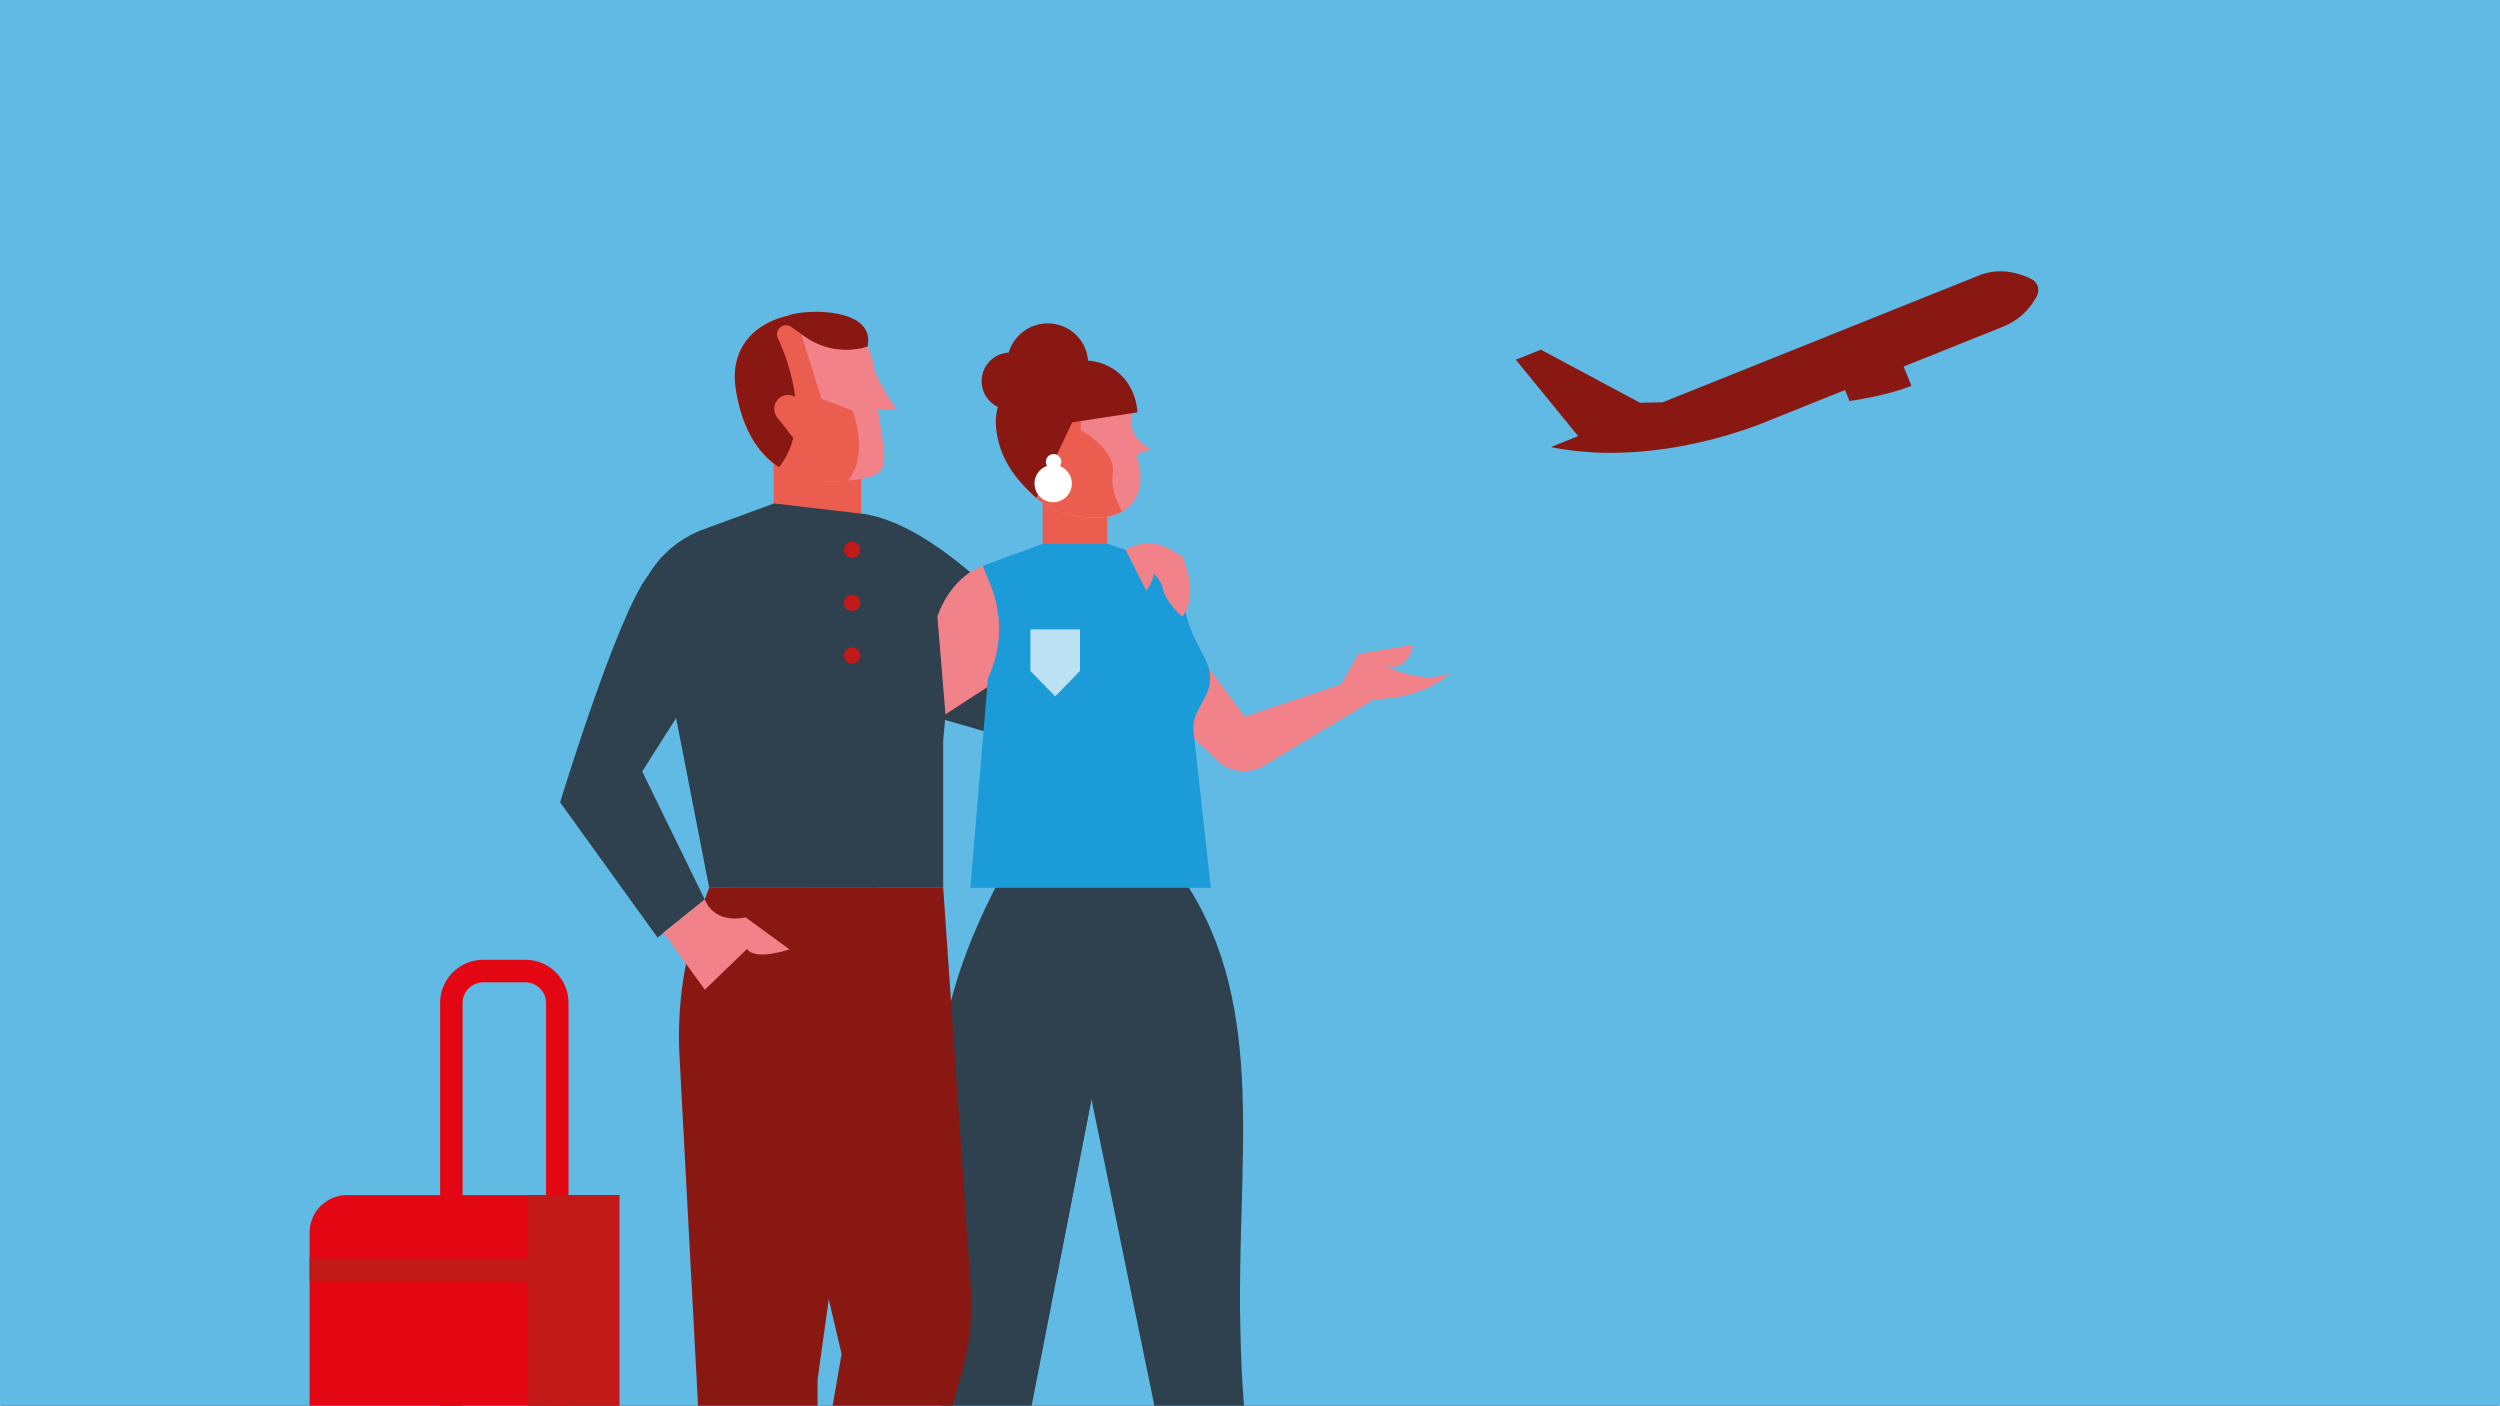<?xml version="1.0"?>
<svg xmlns="http://www.w3.org/2000/svg" viewBox="1 0 734 413" width="265" height="149">
  <rect x="1" y="0" width="734" height="413" fill="#333333" stroke="none"/>
  <svg xmlns:xlink="http://www.w3.org/1999/xlink" id="b8b9ec15-4ef4-470e-8a87-9de5e71e6192" data-name="Ebene 1" width="737" height="413" viewBox="0 0 737 413">
  <defs>
    <style>
      .bf46c6ff-31bf-4c1f-9af7-daa5d4ad7fcc {
        fill: #60bae4;
      }

      .b9dc5c4c-e4be-44e9-a5f4-6534dd8f7d2e {
        clip-path: url(#bfdeb9fe-7f3a-4f55-85ec-77c9abad3fe0);
      }

      .f8702668-f996-484d-8db9-f9e2a281852b {
        fill: #891812;
      }

      .a21a4ba7-b26c-446b-a0a8-6af65c712b32 {
        fill: #e30613;
      }

      .e39f86c7-5085-4524-9d90-68580927edc8 {
        fill: #c11818;
      }

      .fc4a6239-1c3f-4387-9988-d4610bef0e01 {
        fill: #2f404e;
      }

      .a6fc5137-d2f4-4b06-9122-a3546bd7f59c {
        fill: #f18289;
      }

      .faf52a92-d222-4e73-a9f4-8dd81c54d8ec {
        fill: #eb5e4f;
      }

      .a717ac2d-9ac9-4e52-b61a-efd766dc4825 {
        fill: #1b9cd9;
      }

      .bc18cb31-ada8-4b75-ab3f-2e311cf16ab2 {
        fill: #bbe1f3;
      }

      .fd957ed1-6bf7-4ce1-bc57-e0634563dbc5 {
        fill: #fff;
      }
    </style>
    <clipPath id="bfdeb9fe-7f3a-4f55-85ec-77c9abad3fe0">
      <polygon class="bf46c6ff-31bf-4c1f-9af7-daa5d4ad7fcc" points="737.98 -1.17 -1.02 -0.17 -1.02 414.45 737.98 413.45 737.98 -1.17"/>
    </clipPath>
  </defs>
  <g>
    <polygon class="bf46c6ff-31bf-4c1f-9af7-daa5d4ad7fcc" points="737.98 -1.17 -1.02 -0.17 -1.02 414.45 737.98 413.45 737.98 -1.17"/>
    <g class="b9dc5c4c-e4be-44e9-a5f4-6534dd8f7d2e">
      <g>
        <g>
          <path class="f8702668-f996-484d-8db9-f9e2a281852b" d="M453.46,102.74l29.14,15.6,6.6-.13,93.1-37.32c6.14-2.46,12-.53,15.33,1.11a3.7,3.7,0,0,1,1.67,4.76,19.21,19.21,0,0,1-10.37,9.35l-68.1,27.3s-32.25,14.49-64.42,7.94l8-3.22-18.32-22.45Z"/>
          <path class="f8702668-f996-484d-8db9-f9e2a281852b" d="M541.54,111.34l2.6,6.48s10.61-1.42,18.18-4.46L558.2,103.1Z"/>
        </g>
        <g>
          <g>
            <path class="a21a4ba7-b26c-446b-a0a8-6af65c712b32" d="M142.71,282h12.4a12.68,12.68,0,0,1,12.66,12.66V429.22H130.05V294.69A12.68,12.68,0,0,1,142.71,282Zm-6.06,12.66V422.62h24.52V294.69a6.07,6.07,0,0,0-6.06-6.06h-12.4A6.07,6.07,0,0,0,136.65,294.69Z"/>
            <path class="a21a4ba7-b26c-446b-a0a8-6af65c712b32" d="M102.7,351.15h80v140h-80a11,11,0,0,1-11-11v-118A11,11,0,0,1,102.7,351.15Z"/>
            <rect class="e39f86c7-5085-4524-9d90-68580927edc8" x="155.63" y="351.15" width="27.05" height="140.03"/>
          </g>
          <rect class="e39f86c7-5085-4524-9d90-68580927edc8" x="91.69" y="369.73" width="63.94" height="6.6"/>
        </g>
        <g>
          <g>
            <path class="fc4a6239-1c3f-4387-9988-d4610bef0e01" d="M320.79,319.89l18.93,92.22c2.36,42.78,10.69,38.82,21.82,60.8l9,21.93h31c0-5.16-18.08-8.33-18.08-8.33-5.19-1-17.15-43.24-18.23-93.69-1.53-50.74,8.51-96.25-16.38-133.86H321.79Z"/>
            <path class="fc4a6239-1c3f-4387-9988-d4610bef0e01" d="M277.09,422.26c1.16,17.64,5,24.83.12,63.45,0,0-7.38.91-13.22,9.13h23.9l33.6-172.29-40.82,51.76c.57,4.39,1.15,8.93,1.71,13.67C280.46,393.76,276.2,408.49,277.09,422.26Z"/>
            <path class="fc4a6239-1c3f-4387-9988-d4610bef0e01" d="M294.14,259h54.71c23.9,45.58-27.36,63.59-27.36,63.59L311.4,374.31H280.67C275.2,332.55,270.24,304.54,294.14,259Z"/>
          </g>
          <path class="a6fc5137-d2f4-4b06-9122-a3546bd7f59c" d="M407.1,195.26c7.29,3.11,8.87-5.8,8.87-5.8l-16.17,2.68-5,8.91h0l-28.37,9.53-15.55-21.12-15.14,12.27,22.47,21.61a11.55,11.55,0,0,0,13.95,1.58l32.44-19.49c16-.37,22.34-7.93,22.34-7.93C419,201.77,407.1,195.26,407.1,195.26Z"/>
          <rect class="faf52a92-d222-4e73-a9f4-8dd81c54d8ec" x="228.1" y="131.82" width="25.7" height="20.55" transform="translate(481.89 284.18) rotate(180)"/>
          <rect class="faf52a92-d222-4e73-a9f4-8dd81c54d8ec" x="228.1" y="131.82" width="21.7" height="20.55" transform="translate(477.89 284.18) rotate(180)"/>
          <rect class="faf52a92-d222-4e73-a9f4-8dd81c54d8ec" x="307.09" y="146.31" width="18.98" height="22.42"/>
          <path class="fc4a6239-1c3f-4387-9988-d4610bef0e01" d="M209.1,260.83h68.76l0-43.25,3.36-37.19-.31-3c-1.17-11.59-9.87-21.46-22.17-25.17L254.47,151l-26.14-3.07-.23,0-19.56,7.2-.95.35A31.45,31.45,0,0,0,191.21,169Z"/>
          <path class="fc4a6239-1c3f-4387-9988-d4610bef0e01" d="M254.47,151c23.75,3.43,52.42,38.33,52.42,38.33l4.89,31.82-49.66-14.31-3.41-36.31Z"/>
          <path class="a6fc5137-d2f4-4b06-9122-a3546bd7f59c" d="M289.51,166.28c-10,3.61-13.36,14.89-13.36,14.89l2.37,28.71,20.31-13.2,8.26-28Z"/>
          <path class="a717ac2d-9ac9-4e52-b61a-efd766dc4825" d="M326.07,159.77l14.49,4.84h0a34.2,34.2,0,0,1,8.69,15.9,34,34,0,0,0,2.67,7.34l3.14,6.29a11.37,11.37,0,0,1-.11,10.39l-2.31,4.37a11.43,11.43,0,0,0-1.31,5.31l5.17,46.63H285.84L291,199.36l.38-.87a34.08,34.08,0,0,0,.42-26.5l-2.31-5.71,17.58-6.51Z"/>
          <path class="a6fc5137-d2f4-4b06-9122-a3546bd7f59c" d="M331.46,161.57h0a12.84,12.84,0,0,1,13.29-.06l3.38,2s5.11,11.45,0,17.62c0,0-4.93-4-5.81-8.46S331.46,161.57,331.46,161.57Z"/>
          <path class="a6fc5137-d2f4-4b06-9122-a3546bd7f59c" d="M331.46,161.57l6.1,12s4.19-5.59,1.58-9.69Z"/>
          <polygon class="bc18cb31-ada8-4b75-ab3f-2e311cf16ab2" points="303.48 184.93 303.48 197.14 310.77 204.61 318.05 197.14 318.05 184.93 303.48 184.93"/>
          <g>
            <path class="a6fc5137-d2f4-4b06-9122-a3546bd7f59c" d="M312.09,107.32c10.2-1.51,22,3.45,21,15-.63,7.1,5.79,9.68,5.79,9.68l-4,1.43.68,4.57c1.44,7.55-3.18,13.45-10.84,14-11.06.76-25.26-2.9-28.51-24.77C294.47,115.74,301.9,108.84,312.09,107.32Z"/>
            <path class="faf52a92-d222-4e73-a9f4-8dd81c54d8ec" d="M312.09,107.32a24.89,24.89,0,0,1,6.51-.07l-.37,19.16s10.38,5.42,9.44,12.57c-.62,4.66,1.33,8.85,2.77,11.22a13.13,13.13,0,0,1-5.76,1.75c-11.06.76-25.26-2.9-28.51-24.77C294.47,115.74,301.9,108.84,312.09,107.32Z"/>
            <circle class="f8702668-f996-484d-8db9-f9e2a281852b" cx="308.55" cy="106.92" r="11.92" transform="translate(14.77 249.5) rotate(-45)"/>
            <circle class="f8702668-f996-484d-8db9-f9e2a281852b" cx="297.56" cy="111.99" r="8.41" transform="translate(7.96 243.21) rotate(-45)"/>
            <path class="f8702668-f996-484d-8db9-f9e2a281852b" d="M312.13,105.77l7.34.14c8.32.16,14.86,6.22,15.45,15.2l-.68.15-36.35,5.55L302.07,108l9.16-2.19"/>
            <path class="f8702668-f996-484d-8db9-f9e2a281852b" d="M305.24,146.29c-4.28-3.77-10.27-9.82-11.66-19.16a17.36,17.36,0,0,1,1.53-10.74l25.62-2.8Z"/>
            <circle class="fd957ed1-6bf7-4ce1-bc57-e0634563dbc5" cx="310.17" cy="142.08" r="5.49" transform="translate(-9.62 260.93) rotate(-45)"/>
            <circle class="fd957ed1-6bf7-4ce1-bc57-e0634563dbc5" cx="310.29" cy="135.68" r="2.28" transform="translate(-5.06 259.15) rotate(-45)"/>
          </g>
          <path class="f8702668-f996-484d-8db9-f9e2a281852b" d="M277.86,260.83l8.08,117.45a73.58,73.58,0,0,1-3.22,27.06l-20.6,74.05-28.33.8L248,397.84l-32-137Z"/>
          <path class="f8702668-f996-484d-8db9-f9e2a281852b" d="M209.1,260.83l-1.91,5.09a110.11,110.11,0,0,0-6.81,44.36l9.26,174.49,31.31-6.7V405.36l13.52-97.29,4.23-47.24Z"/>
          <path class="fc4a6239-1c3f-4387-9988-d4610bef0e01" d="M191.21,169c-9,11.27-25.91,66.73-25.91,66.73l28.64,39.75,13.87-11.17-18.39-37.64,20.22-31.86Z"/>
          <path class="a6fc5137-d2f4-4b06-9122-a3546bd7f59c" d="M207.81,264.27c3.08,7.61,12,5.26,12,5.26l12.87,9.4s-10.13,3.51-12.44-.13l-12.42,12L195.68,274Z"/>
          <circle class="e39f86c7-5085-4524-9d90-68580927edc8" cx="251.08" cy="161.57" r="2.4"/>
          <circle class="e39f86c7-5085-4524-9d90-68580927edc8" cx="251.08" cy="177.1" r="2.4"/>
          <circle class="e39f86c7-5085-4524-9d90-68580927edc8" cx="251.08" cy="192.63" r="2.4"/>
          <g>
            <path class="a6fc5137-d2f4-4b06-9122-a3546bd7f59c" d="M234.26,92.37c11.21-1.77,21.28,3,23.27,15.6.55,3.51,6.49,12.17,6.49,12.17l-5.33.37.79,5c2,12.55,2.65,14.66-10.92,15.83-12.16,1-27.83-2.94-31.62-27C215,101.81,223.05,94.14,234.26,92.37Z"/>
            <path class="faf52a92-d222-4e73-a9f4-8dd81c54d8ec" d="M234.26,92.37c-11.21,1.77-19.27,9.43-17.33,22,3.55,22.9,18.3,28.59,32.87,26.87,6.56-7.55,1.4-20.62,1.4-20.62l-9.14-3.48-7.7-24.8Z"/>
            <path class="f8702668-f996-484d-8db9-f9e2a281852b" d="M232.52,92.59c6.45-2,25.49-1.82,23.11,9.19l-14-5.12Z"/>
            <path class="f8702668-f996-484d-8db9-f9e2a281852b" d="M234.26,92.37c-11.21,1.77-19.31,9.44-17.33,22,1.9,12,6.77,19,12.69,22.9h0a22.38,22.38,0,0,0,4.18-8.63l-4.71-6a4.07,4.07,0,0,1,1.3-6.12h0a4,4,0,0,1,4,.12,60.6,60.6,0,0,0-5.13-17.33,2.65,2.65,0,0,1,3.93-3.27L237.34,99a21.12,21.12,0,0,0,18.29,2.83h0C251.77,93.85,243.39,90.92,234.26,92.37Z"/>
          </g>
        </g>
      </g>
    </g>
  </g>
</svg>
</svg>
